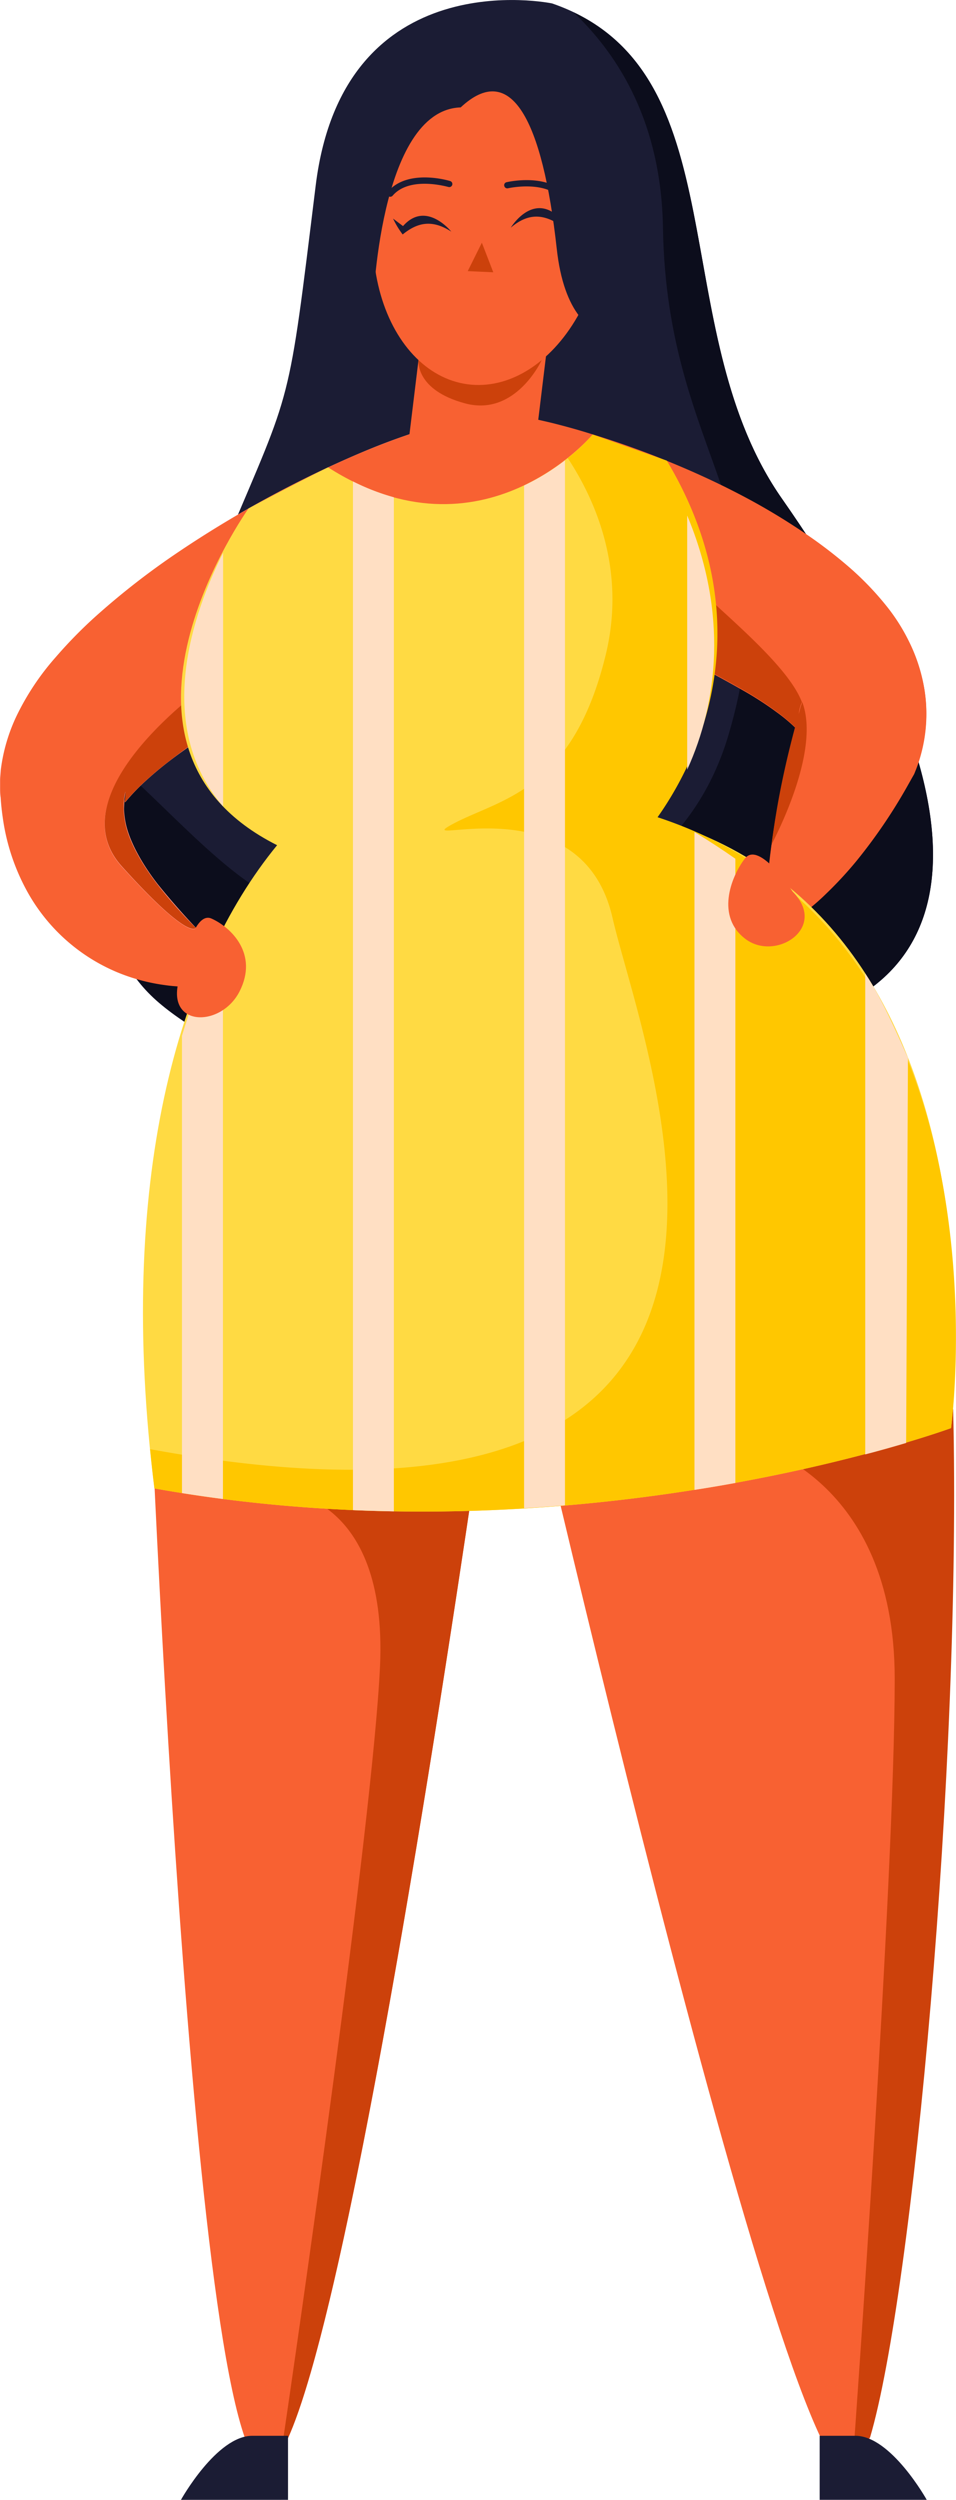 <?xml version="1.0" encoding="UTF-8"?> <svg xmlns="http://www.w3.org/2000/svg" viewBox="0 0 131.34 343.09"> <defs> <style>.cls-1{fill:#1b1c34;}.cls-2{fill:#0c0d1c;}.cls-3{fill:#f86132;}.cls-4{fill:#cc410b;}.cls-5{fill:#ffa299;}.cls-6{fill:#ffda43;}.cls-7{fill:#ffc700;}.cls-8{fill:#ffdfc3;}</style> </defs> <title>тетя_песочные-часы</title> <g id="Слой_2" data-name="Слой 2"> <g id="Слой_1-2" data-name="Слой 1"> <path class="cls-1" d="M75.85.47s-28.66-6-32.48,25S40.19,52.85,31.23,74.08C22.89,93.85,4.67,123,21.84,137.63s67.33,23.05,67.33,23.05-15.22-13,18.3-20c28.5-5.9,26.72-34,0-72.18C91,45.07,101.93,9.46,75.85.47Z"></path> <path class="cls-2" d="M91.08,31.25c.52,32,17.93,39.48,9,69.63s-46.38,29.67-61.69,22.71c-6.92-3.14-14.33-11.52-20.87-17.43-3.9,12.18-4.61,23.81,4.37,31.47C39,152.29,89.17,160.68,89.17,160.68s-15.22-13,18.3-20c28.5-5.9,26.72-34,0-72.18C91.68,46,101.07,12.32,78.8,1.69,85.11,7.69,90.85,17,91.08,31.25Z"></path> <path class="cls-3" d="M20.2,180.44S26.3,344.16,37,338.37,69.3,173.63,69.3,173.63s39.44,173.8,48,165.82,22-167.93,6.94-190.15S20.2,180.44,20.2,180.44Z"></path> <path class="cls-4" d="M122.92,230.4c0,27.75-5.61,105.37-5.61,105.37l2.22-1.23c5.87-19.86,12.59-92.25,11.42-141.13l-27.78,4.71S122.92,202.65,122.92,230.4Z"></path> <path class="cls-4" d="M52.21,228.66c-1,21.57-11.5,93.93-13.54,107.74,8-13.89,20.39-92.33,26.68-135l-27,3.17S53.28,204.77,52.21,228.66Z"></path> <path class="cls-3" d="M71,57c1,.17,1.8.35,2.68.55s1.74.39,2.6.61c1.73.44,3.44.92,5.14,1.46q5.13,1.56,10.18,3.62c3.37,1.37,6.73,2.89,10.08,4.64A87,87,0,0,1,111.74,74a64,64,0,0,1,5.09,4,40.25,40.25,0,0,1,5.24,5.61,26.1,26.1,0,0,1,2.69,4.3A23,23,0,0,1,127,94.62a21,21,0,0,1-.46,8.88,19.37,19.37,0,0,1-.65,2l-.18.45a3.11,3.11,0,0,1-.15.35l-.19.33-.76,1.35a73.08,73.08,0,0,1-6.94,10.18,52.52,52.52,0,0,1-4.19,4.52,30.23,30.23,0,0,1-4.91,3.91,2,2,0,0,1-3-1.24,3.37,3.37,0,0,1-.24-1.36v-.21a96.27,96.27,0,0,1,1.55-13.33c.76-4.22,1.72-8.27,2.83-12.22l.42-1.48.1-.37c0-.1,0,0,0,0l0,.09a3.7,3.7,0,0,0-.18.46,6.59,6.59,0,0,0-.25,2.59c.08.72.18,1,.11,1a4.41,4.41,0,0,1-.59-.58,23,23,0,0,0-2.74-2.28c-1.12-.83-2.38-1.65-3.7-2.44a173,173,0,0,0-17.49-8.82l-9.25-4.12-4.65-2.08L69.1,79c-.76-.35-1.57-.71-2.25-1l-.32-.17c-4.44-2.24-6.58-8.56-4.79-14.11C63.26,59,67.14,56.32,71,57Z"></path> <path class="cls-3" d="M127,94.62a23,23,0,0,0-2.19-6.73,26.1,26.1,0,0,0-2.69-4.3A40.25,40.25,0,0,0,116.83,78a64,64,0,0,0-5.09-4,87,87,0,0,0-10.06-6.07c-1.89-1-3.78-1.9-5.68-2.75,1.84,3.87,11.63,24.52,14.2,31.17,0,0,0-.09,0,0h0c2.28,6-2.37,16-4.21,19.62a76.08,76.08,0,0,0-.69,7.77v.21a3.37,3.37,0,0,0,.24,1.36,2,2,0,0,0,3,1.24,30.23,30.23,0,0,0,4.91-3.91,52.52,52.52,0,0,0,4.19-4.52,73.08,73.08,0,0,0,6.94-10.18l.76-1.35.19-.33a3.11,3.11,0,0,0,.15-.35l.18-.45a19.37,19.37,0,0,0,.65-2A21,21,0,0,0,127,94.62Z"></path> <path class="cls-4" d="M110.21,96.34l-.1.36L109.73,98a5.2,5.2,0,0,1,.24-1.14,3.7,3.7,0,0,1,.18-.46l0-.09c-2.57-6.65-16.76-16.52-18.6-20.4-1.47-.66-5.1,5-6.57,4.42l-3.47-4.42,3,10,.79.35a173,173,0,0,1,17.49,8.82c1.32.79,2.58,1.61,3.7,2.44a23,23,0,0,1,2.74,2.28h0c-.92,3.42-1.73,6.93-2.38,10.56q-.48,2.73-.86,5.56C107.84,112.36,112.49,102.3,110.21,96.34Z"></path> <path class="cls-5" d="M62.39,79.79c-1.57,1-3.29,2.07-4.94,3.09l-5,3-10,6c-3.31,2-6.6,4-9.79,6.06-1.6,1-3.18,2-4.71,3.12s-3,2.11-4.44,3.21a49.62,49.62,0,0,0-3.88,3.26,29,29,0,0,0-2.37,2.51c-.16.14-.07,0,0-.91a2.83,2.83,0,0,0,0-.41v-.2s0,.06,0,.08-.06.26-.07.38-.08.49-.1.73c0,.48-.06,1-.05,1.48a12.09,12.09,0,0,0,.21,1.67c.46,2.4,2.12,5.53,4.44,8.51a98.71,98.71,0,0,0,8.24,9l.18.18a3.06,3.06,0,0,1,.31,3.65,2,2,0,0,1-1.37.95,22.06,22.06,0,0,1-6.49,0,26,26,0,0,1-6.45-1.76A25.22,25.22,0,0,1,3.9,122.63,29.16,29.16,0,0,1,.38,112.3c-.14-.94-.24-1.89-.3-2.84C0,109,0,108.52,0,108v-.37L0,107c0-.44.05-.87.09-1.3A24,24,0,0,1,2.3,98.24a35.44,35.44,0,0,1,5.34-8,63,63,0,0,1,5.25-5.39A103.31,103.31,0,0,1,23.43,76.5c3.54-2.45,7.11-4.67,10.72-6.72s7.24-3.92,10.92-5.64c1.84-.85,3.69-1.67,5.56-2.44s3.72-1.46,5.73-2.14C61,58,65.72,61.43,67,67.21c1.08,5-.84,10.16-4.39,12.45Z"></path> <path class="cls-3" d="M67,67.21c-1.25-5.78-6-9.2-10.61-7.65-2,.68-3.84,1.37-5.73,2.14s-3.72,1.59-5.56,2.44c-3.68,1.72-7.32,3.58-10.92,5.64S27,74.05,23.43,76.5a103.31,103.31,0,0,0-10.54,8.32,63,63,0,0,0-5.25,5.39,35.44,35.44,0,0,0-5.34,8,24,24,0,0,0-2.18,7.49c0,.43-.07.86-.09,1.3l0,.64V108c0,.48,0,.94.07,1.42.06,1,.16,1.9.3,2.84A29.16,29.16,0,0,0,3.9,122.63a25.22,25.22,0,0,0,12.16,10.79,26,26,0,0,0,6.45,1.76,22.06,22.06,0,0,0,6.49,0,2,2,0,0,0,1.37-.95,3.06,3.06,0,0,0-.31-3.65l-.18-.18q-1.51-1.53-3-3s-.84,1.84-10.17-8.47S29.05,93.52,29.05,93.52l9-4.42v5.44c1.43-.88,2.88-1.76,4.33-2.63l10-6,5-3c1.65-1,3.37-2.08,4.94-3.09l.19-.13C66.13,77.37,68.05,72.23,67,67.21Z"></path> <path class="cls-4" d="M29.05,93.52s-21.65,15-12.33,25.35,10.17,8.47,10.17,8.47a67,67,0,0,1-5.25-5.94c-2.32-3-4-6.11-4.44-8.51a12.09,12.09,0,0,1-.21-1.67c0-.52,0-1,.05-1.48,0-.24.06-.48.1-.73s.05-.26.07-.38,0-.08,0-.08v.2a2.83,2.83,0,0,1,0,.41c-.07.93-.16,1,0,.91a29,29,0,0,1,2.37-2.51,49.62,49.62,0,0,1,3.88-3.26c1.41-1.1,2.9-2.16,4.44-3.21S31,99,32.61,98c1.79-1.16,3.62-2.3,5.46-3.43V89.1Z"></path> <path class="cls-3" d="M64.31,75.92A7.34,7.34,0,0,1,63,75.8c-4.7-.9-7.94-6.41-7.22-12.3l2.92-24c.72-5.89,5.13-9.94,9.82-9s8,6.4,7.23,12.3l-2.92,24C72.18,72.1,68.5,75.92,64.31,75.92Z"></path> <path class="cls-6" d="M34.15,69.78S10.86,102.33,38.07,116C24.31,132.77,16,162.42,21.21,204.28,79.75,214.75,130.66,196,130.66,196s8.87-70.07-40.8-83.7c7.9-11.17,13.58-29.39,1.74-49.07L81.42,59.64s-15.13,18.07-36.35,4.5C39.5,66.87,34.15,69.78,34.15,69.78Z"></path> <path class="cls-4" d="M57.5,49.43H74.42s-3.56,7.78-10.49,5.94S57.5,49.43,57.5,49.43Z"></path> <ellipse class="cls-3" cx="67.23" cy="30.52" rx="22.42" ry="15.85" transform="translate(28.01 93.08) rotate(-82.34)"></ellipse> <path class="cls-1" d="M51.23,42.36S52,15.11,63.29,14.74c6.91-6.44,11.24,1.63,13.2,19.41S91.08,45.36,91.08,45.36L77.92,8.2,63.29,4.83,51.23,14.45,46.55,41.09Z"></path> <path class="cls-1" d="M62,31.79s-3.47-4.35-6.63-.76L54,30a12.56,12.56,0,0,0,1.32,2.18C57.22,30.64,59.24,30,62,31.79Z"></path> <path class="cls-1" d="M70.17,31.25s2.87-4.76,6.47-1.6l1.23-1.17a12.58,12.58,0,0,1-1,2.34C74.77,29.49,72.68,29.1,70.17,31.25Z"></path> <path class="cls-1" d="M53.56,27a.37.37,0,0,1-.22-.1.43.43,0,0,1-.05-.6c2.73-3.18,8.32-1.53,8.56-1.45a.42.42,0,0,1-.25.81c-.06,0-5.3-1.56-7.66,1.2A.43.43,0,0,1,53.56,27Z"></path> <path class="cls-1" d="M77.72,27.7a.42.42,0,0,1-.37-.17c-2.18-2.9-7.51-1.7-7.56-1.69a.42.42,0,0,1-.51-.32.41.41,0,0,1,.31-.51c.25-.06,5.93-1.34,8.44,2a.42.42,0,0,1-.08.6A.4.4,0,0,1,77.72,27.7Z"></path> <polygon class="cls-4" points="66.2 33.31 64.26 37.21 66.01 37.29 67.77 37.37 66.2 33.31"></polygon> <path class="cls-1" d="M112.61,334.3v8.79h14.71s-4.9-8.79-9.8-8.79Z"></path> <path class="cls-1" d="M39.57,334.3v8.79H24.86s4.9-8.79,9.8-8.79Z"></path> <path class="cls-7" d="M83.22,89.86c-4.6,18.92-14.65,19.78-21.07,23.26s17.69-6,22,12.84,33.85,90.8-63.53,72.93c.18,1.77.37,3.56.6,5.39C79.75,214.75,130.66,196,130.66,196s9.18-67.59-40.32-83.84c7.9-11.16,13.1-29.25,1.26-48.93L81.42,59.64A25.42,25.42,0,0,1,78,62.87C81.69,68.46,86.08,78.08,83.22,89.86Z"></path> <path class="cls-8" d="M48.49,66.07V207.26c1.89.08,3.76.13,5.62.17V68.25A30.72,30.72,0,0,1,48.49,66.07Z"></path> <path class="cls-8" d="M25,142.16v62.76c1.89.3,3.76.57,5.63.81V127.49A109,109,0,0,0,25,142.16Z"></path> <path class="cls-8" d="M30.65,110.68V75.87C26.45,84.25,21.11,99.58,30.65,110.68Z"></path> <path class="cls-8" d="M118.87,133.61v66c2.15-.56,4-1.09,5.62-1.57l.25-52.85C123.19,141.77,121.09,136.92,118.87,133.61Z"></path> <path class="cls-8" d="M94.41,70.75v34.88C98.67,96.3,100,84.1,94.41,70.75Z"></path> <path class="cls-8" d="M95.41,114.19v90.29q2.91-.45,5.62-.95V117.86Q98.38,116,95.41,114.19Z"></path> <path class="cls-8" d="M72,66.63V207c1.9-.11,3.78-.25,5.62-.4V63.18A30.85,30.85,0,0,1,72,66.63Z"></path> <path class="cls-3" d="M108.89,122.36s-4.62-7.09-6.57-4.51-4,8,.15,11.06S113.8,127.32,108.89,122.36Z"></path> <path class="cls-3" d="M24.82,133.81s1.56-8.94,4.24-7.74,6.48,4.84,3.85,10S22.23,141,24.82,133.81Z"></path> </g> </g> </svg> 
